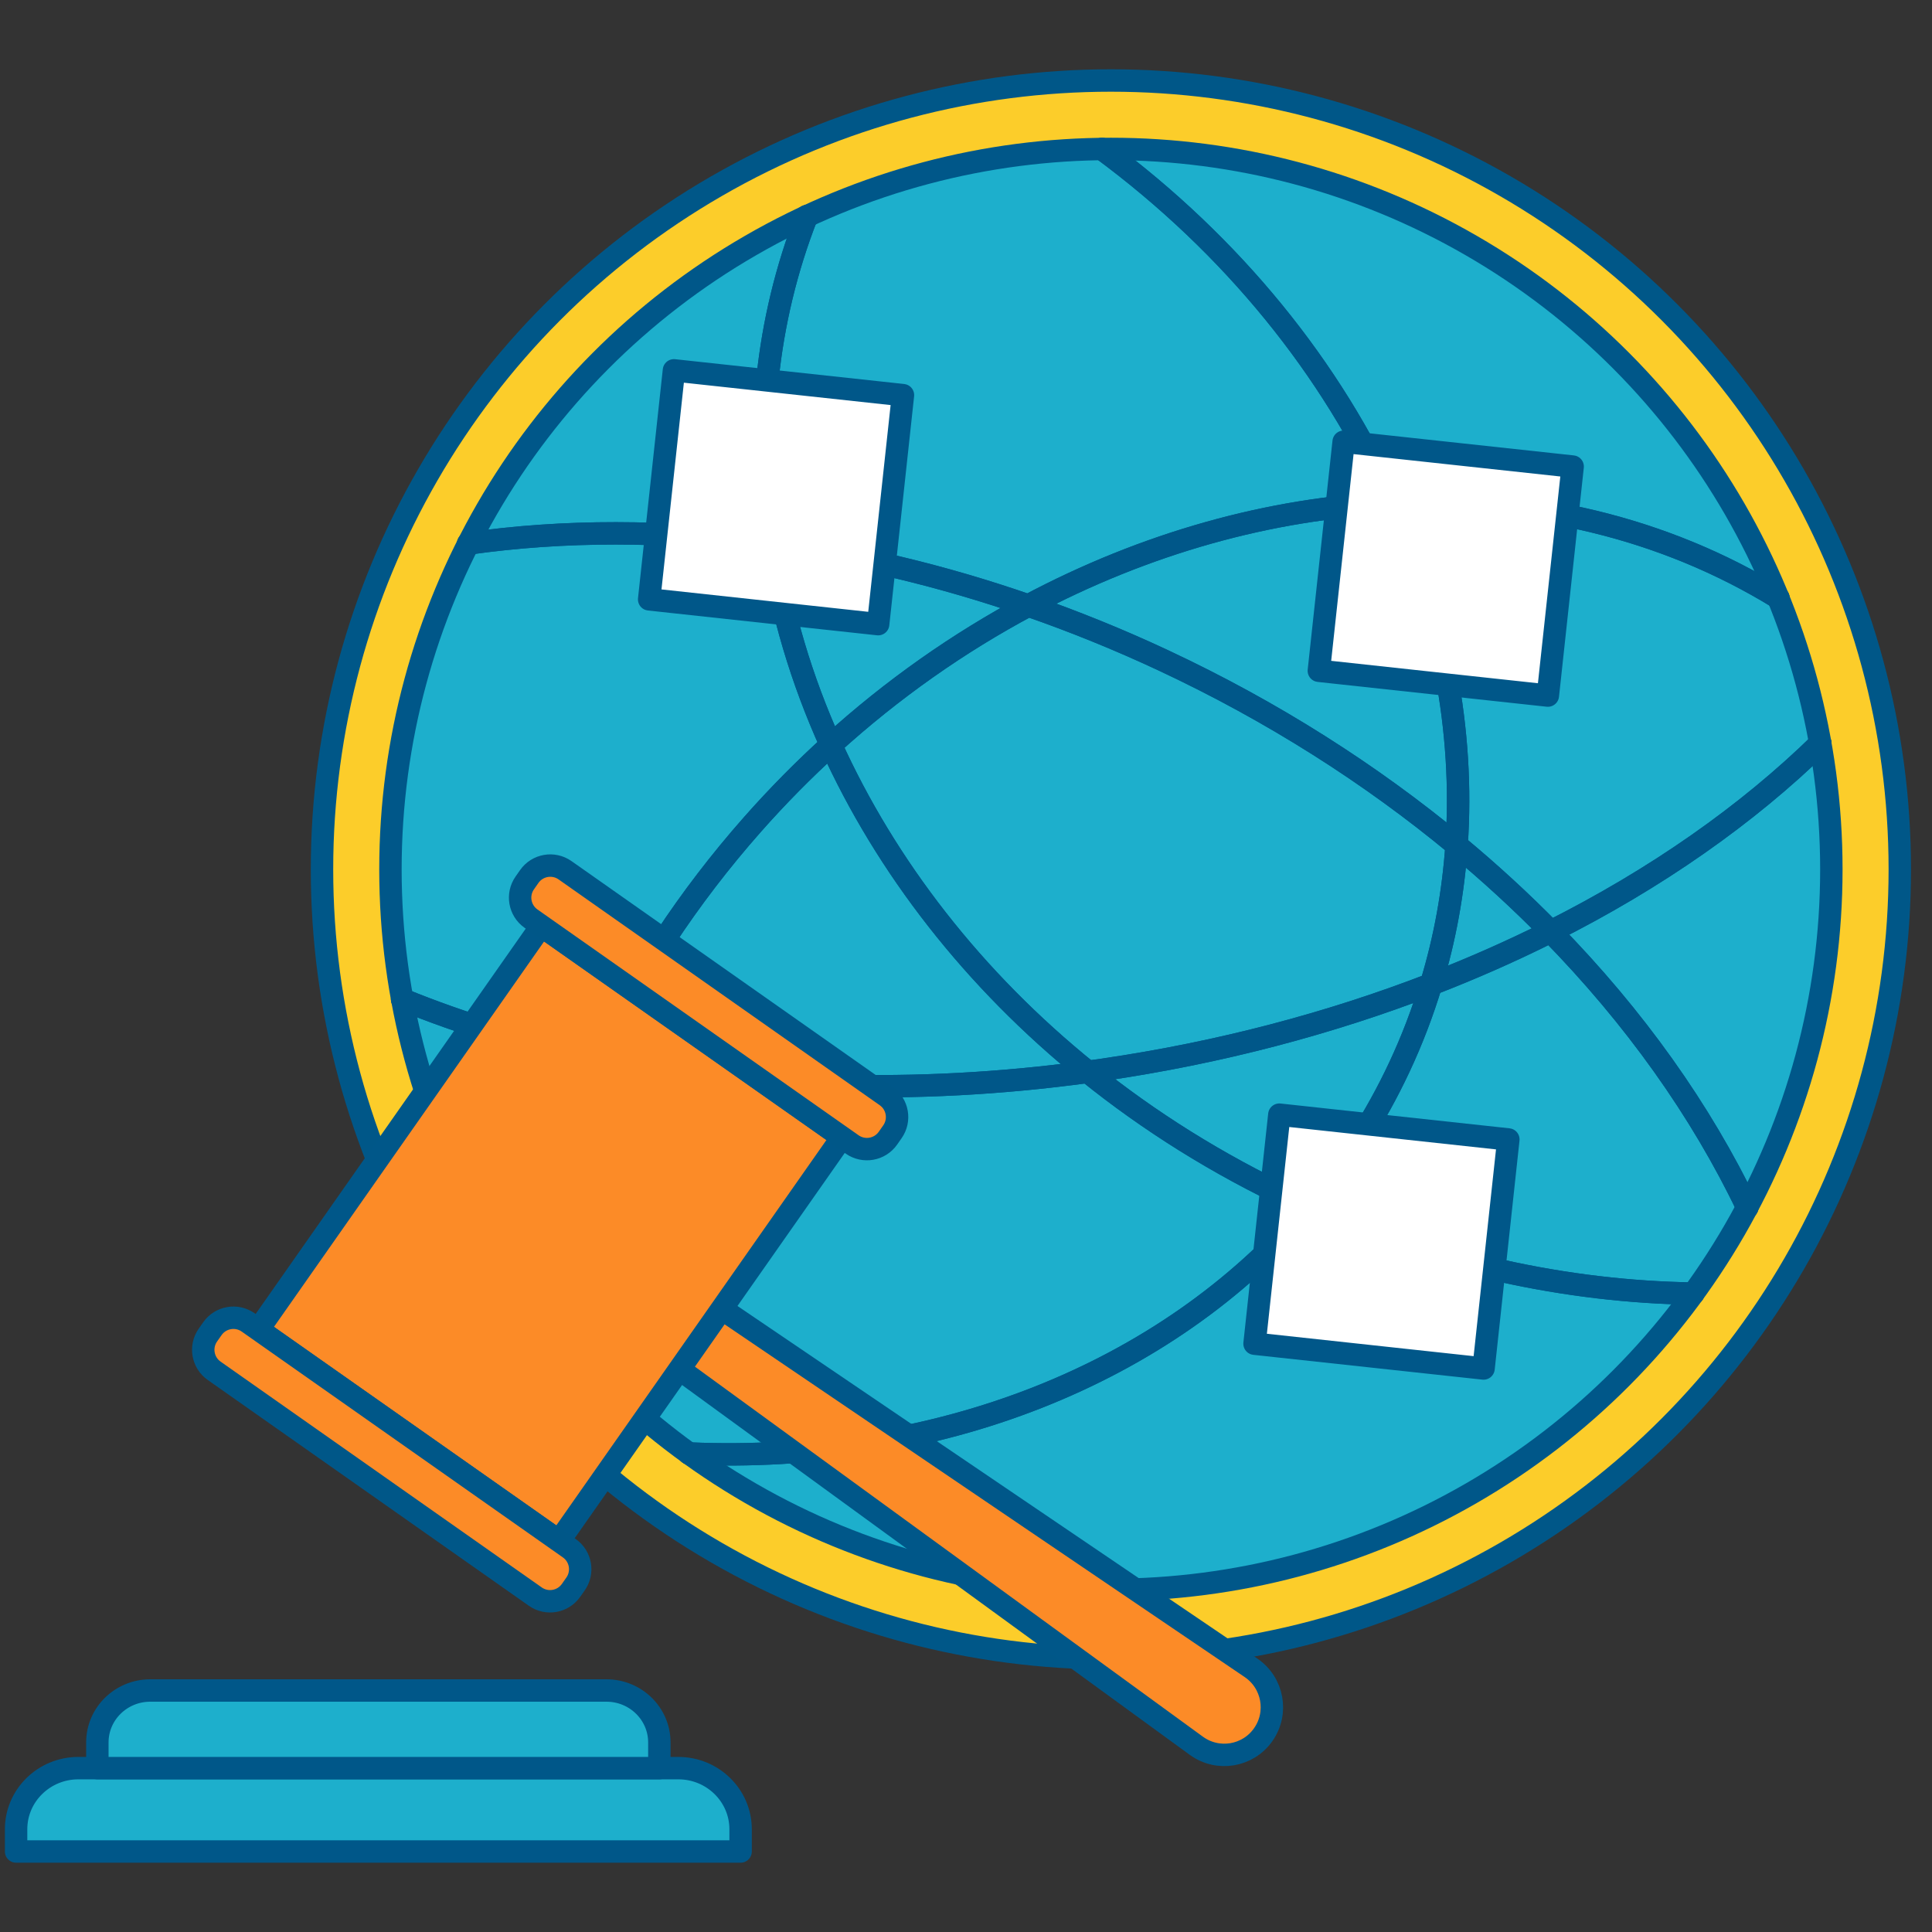 <?xml version="1.0" encoding="UTF-8"?>
<svg width="120px" height="120px" viewBox="0 0 120 120" version="1.1" xmlns="http://www.w3.org/2000/svg" xmlns:xlink="http://www.w3.org/1999/xlink">
    <rect x="0" y="0" width="120" height="120" fill="#333333" stroke="none"/>
    <title>Artboard</title>
    <g id="Artboard" stroke="none" stroke-width="1" fill="none" fill-rule="evenodd" stroke-linecap="round" stroke-linejoin="round">
        <g id="InternationalLaw" transform="translate(1, 5)" stroke-width="1.392">
            <g id="Group" transform="translate(19, 0)">
                <circle id="Oval" stroke="#005788" fill="#FCCD2A" fill-rule="nonzero" cx="49" cy="49" r="49"></circle>
                <circle id="Oval" stroke="#005789" fill="#1DAFCC" fill-rule="nonzero" cx="49" cy="49" r="44.749"></circle>
                <g transform="translate(4.976, 4.257)" id="Path" stroke="#005789">
                    <path d="M88.089,36.905 C83.554,41.338 77.882,45.317 71.341,48.601 C76.557,53.919 80.689,59.741 83.554,65.733"></path>
                    <path d="M80.194,71.089 C72.36,70.967 64.215,69.23 56.346,65.713 C47.406,76.192 33.127,81.683 17.822,81.022"></path>
                    <path d="M83.551,65.736 C80.686,59.741 76.557,53.922 71.338,48.604 C68.971,49.792 66.49,50.891 63.912,51.887 C63.385,53.628 62.73,55.343 61.941,57.026 C60.447,60.217 58.559,63.12 56.346,65.717 C64.215,69.233 72.36,70.97 80.194,71.092"></path>
                    <path d="M7.537,70.657 C8.413,65.886 9.952,61.108 12.146,56.477 C7.825,55.579 3.753,54.346 0.003,52.813"></path>
                    <path d="M17.822,81.022 C33.127,81.683 47.406,76.196 56.346,65.713 C56.004,65.56 55.666,65.407 55.327,65.25 C50.642,63.059 46.378,60.373 42.587,57.317 C31.785,58.789 21.396,58.399 12.143,56.477 C9.949,61.108 8.409,65.886 7.534,70.657"></path>
                    <path d="M42.587,57.317 C46.378,60.373 50.642,63.056 55.327,65.25 C55.666,65.41 56.007,65.563 56.346,65.713 C58.559,63.117 60.447,60.214 61.941,57.023 C62.73,55.34 63.382,53.621 63.912,51.884 C57.639,54.308 50.773,56.132 43.497,57.192 C43.194,57.237 42.893,57.275 42.59,57.317 L42.587,57.317 Z"></path>
                    <path d="M43.475,0 C51.597,6.008 57.758,13.67 61.491,21.974 C70.047,21.581 78.367,23.504 85.487,27.879"></path>
                    <path d="M85.483,27.882 C78.364,23.507 70.044,21.584 61.488,21.977 C64.564,28.821 65.988,36.1 65.493,43.238 C67.569,44.957 69.517,46.752 71.338,48.607 C77.879,45.321 83.551,41.344 88.086,36.911"></path>
                    <path d="M4.104,24.503 C10.032,23.66 16.391,23.654 22.932,24.529 C21.926,17.662 22.584,10.706 25.139,4.168"></path>
                    <path d="M25.139,4.165 C22.584,10.706 21.926,17.659 22.932,24.526 C28.176,25.225 33.539,26.493 38.891,28.352 C46.161,24.481 53.915,22.319 61.488,21.974 C57.758,13.67 51.597,6.004 43.471,0"></path>
                    <path d="M47.31,31.772 C54.094,34.947 60.198,38.847 65.496,43.235 C65.988,36.097 64.567,28.818 61.491,21.974 C53.919,22.319 46.164,24.481 38.895,28.352 C41.708,29.329 44.522,30.466 47.314,31.772 L47.31,31.772 Z"></path>
                    <path d="M71.338,48.601 C69.517,46.745 67.569,44.953 65.493,43.232 C65.292,46.151 64.771,49.048 63.909,51.881 C66.49,50.884 68.971,49.786 71.335,48.598 L71.338,48.601 Z"></path>
                    <path d="M0,52.813 C3.75,54.346 7.822,55.579 12.143,56.477 C14.554,51.389 17.761,46.48 21.756,41.958 C23.312,40.195 24.944,38.547 26.633,37.01 C24.803,32.964 23.551,28.761 22.929,24.526 C16.388,23.65 10.029,23.657 4.101,24.5"></path>
                    <path d="M26.633,37.01 C24.944,38.547 23.312,40.195 21.756,41.958 C17.761,46.48 14.554,51.389 12.143,56.477 C21.392,58.399 31.785,58.789 42.587,57.317 C35.49,51.597 30.054,44.57 26.633,37.01 L26.633,37.01 Z"></path>
                    <path d="M22.932,24.529 C23.551,28.764 24.803,32.964 26.637,37.013 C30.46,33.539 34.589,30.648 38.895,28.355 C33.542,26.496 28.179,25.231 22.935,24.529 L22.932,24.529 Z"></path>
                    <path d="M38.891,28.352 C34.589,30.645 30.457,33.535 26.633,37.01 C30.054,44.57 35.49,51.597 42.587,57.317 C42.89,57.275 43.19,57.237 43.494,57.192 C50.773,56.132 57.636,54.308 63.909,51.884 C64.771,49.051 65.292,46.154 65.493,43.235 C60.194,38.847 54.091,34.947 47.307,31.772 C44.516,30.466 41.705,29.329 38.888,28.352 L38.891,28.352 Z"></path>
                </g>
                <g transform="translate(20.319, 18.002)" fill="#FFFFFF" fill-rule="nonzero" id="Rectangle" stroke="#005789">
                    <polygon transform="translate(7.883, 7.883) rotate(6.18) translate(-7.883, -7.883) " points="0.729 0.729 15.037 0.729 15.037 15.037 0.729 15.037"></polygon>
                    <polygon transform="translate(49.479, 12.319) rotate(6.18) translate(-49.479, -12.319) " points="42.325 5.165 56.633 5.165 56.633 19.473 42.325 19.473"></polygon>
                    <polygon transform="translate(45.485, 54.115) rotate(6.18) translate(-45.485, -54.115) " points="38.331 46.96 52.639 46.96 52.639 61.269 38.331 61.269"></polygon>
                </g>
            </g>
            <g id="Group" transform="translate(10.986, 48.135)" fill="#FC8B27">
                <path d="M66.477,54.605 L66.477,54.605 C65.529,55.96 63.657,56.271 62.321,55.298 L23.219,26.815 L25.681,23.303 L65.715,50.455 C67.083,51.382 67.426,53.25 66.477,54.605 L66.477,54.605 Z" id="Path" stroke="#005789"></path>
                <polygon id="Rectangle" stroke="#005789" fill-rule="nonzero" transform="translate(22.188, 23.475) rotate(-54.93) translate(-22.188, -23.475) " points="6.886 12.072 37.507 12.049 37.49 34.879 6.869 34.902"></polygon>
                <path d="M31.791,-4.352 L32.277,-4.353 C33.157,-4.353 33.871,-3.64 33.872,-2.76 C33.872,-2.759 33.872,-2.759 33.872,-2.758 L33.854,21.627 C33.853,22.506 33.14,23.219 32.261,23.219 L31.775,23.22 C30.895,23.22 30.181,22.507 30.18,21.627 C30.18,21.626 30.18,21.625 30.18,21.625 L30.198,-2.76 C30.199,-3.639 30.912,-4.352 31.791,-4.352 Z" id="Rectangle" stroke="#005788" fill-rule="nonzero" transform="translate(32.026, 9.433) rotate(-54.93) translate(-32.026, -9.433) "></path>
                <path d="M12.11,23.732 L12.596,23.732 C13.476,23.731 14.19,24.444 14.191,25.325 C14.191,25.325 14.191,25.326 14.191,25.327 L14.173,49.711 C14.172,50.591 13.46,51.303 12.58,51.304 L12.095,51.304 C11.215,51.305 10.5,50.592 10.5,49.712 C10.5,49.711 10.5,49.71 10.5,49.709 L10.518,25.325 C10.518,24.446 11.231,23.733 12.11,23.732 Z" id="Rectangle" stroke="#005788" fill-rule="nonzero" transform="translate(12.345, 37.518) rotate(-54.93) translate(-12.345, -37.518) "></path>
            </g>
            <g id="Group" transform="translate(0, 100)" fill="#1DAFCC" fill-rule="nonzero" stroke="#005789">
                <path d="M3.867,4.822 L41.133,4.822 C43.267,4.822 45,6.522 45,8.616 L45,10 L0,10 L0,8.616 C0,6.522 1.733,4.822 3.867,4.822 Z" id="Path"></path>
                <path d="M8.335,0 L36.668,0 C38.481,0 39.953,1.444 39.953,3.223 L39.953,4.822 L5.047,4.822 L5.047,3.223 C5.047,1.444 6.519,0 8.332,0 L8.335,0 Z" id="Path"></path>
            </g>
        </g>
    </g>
</svg>